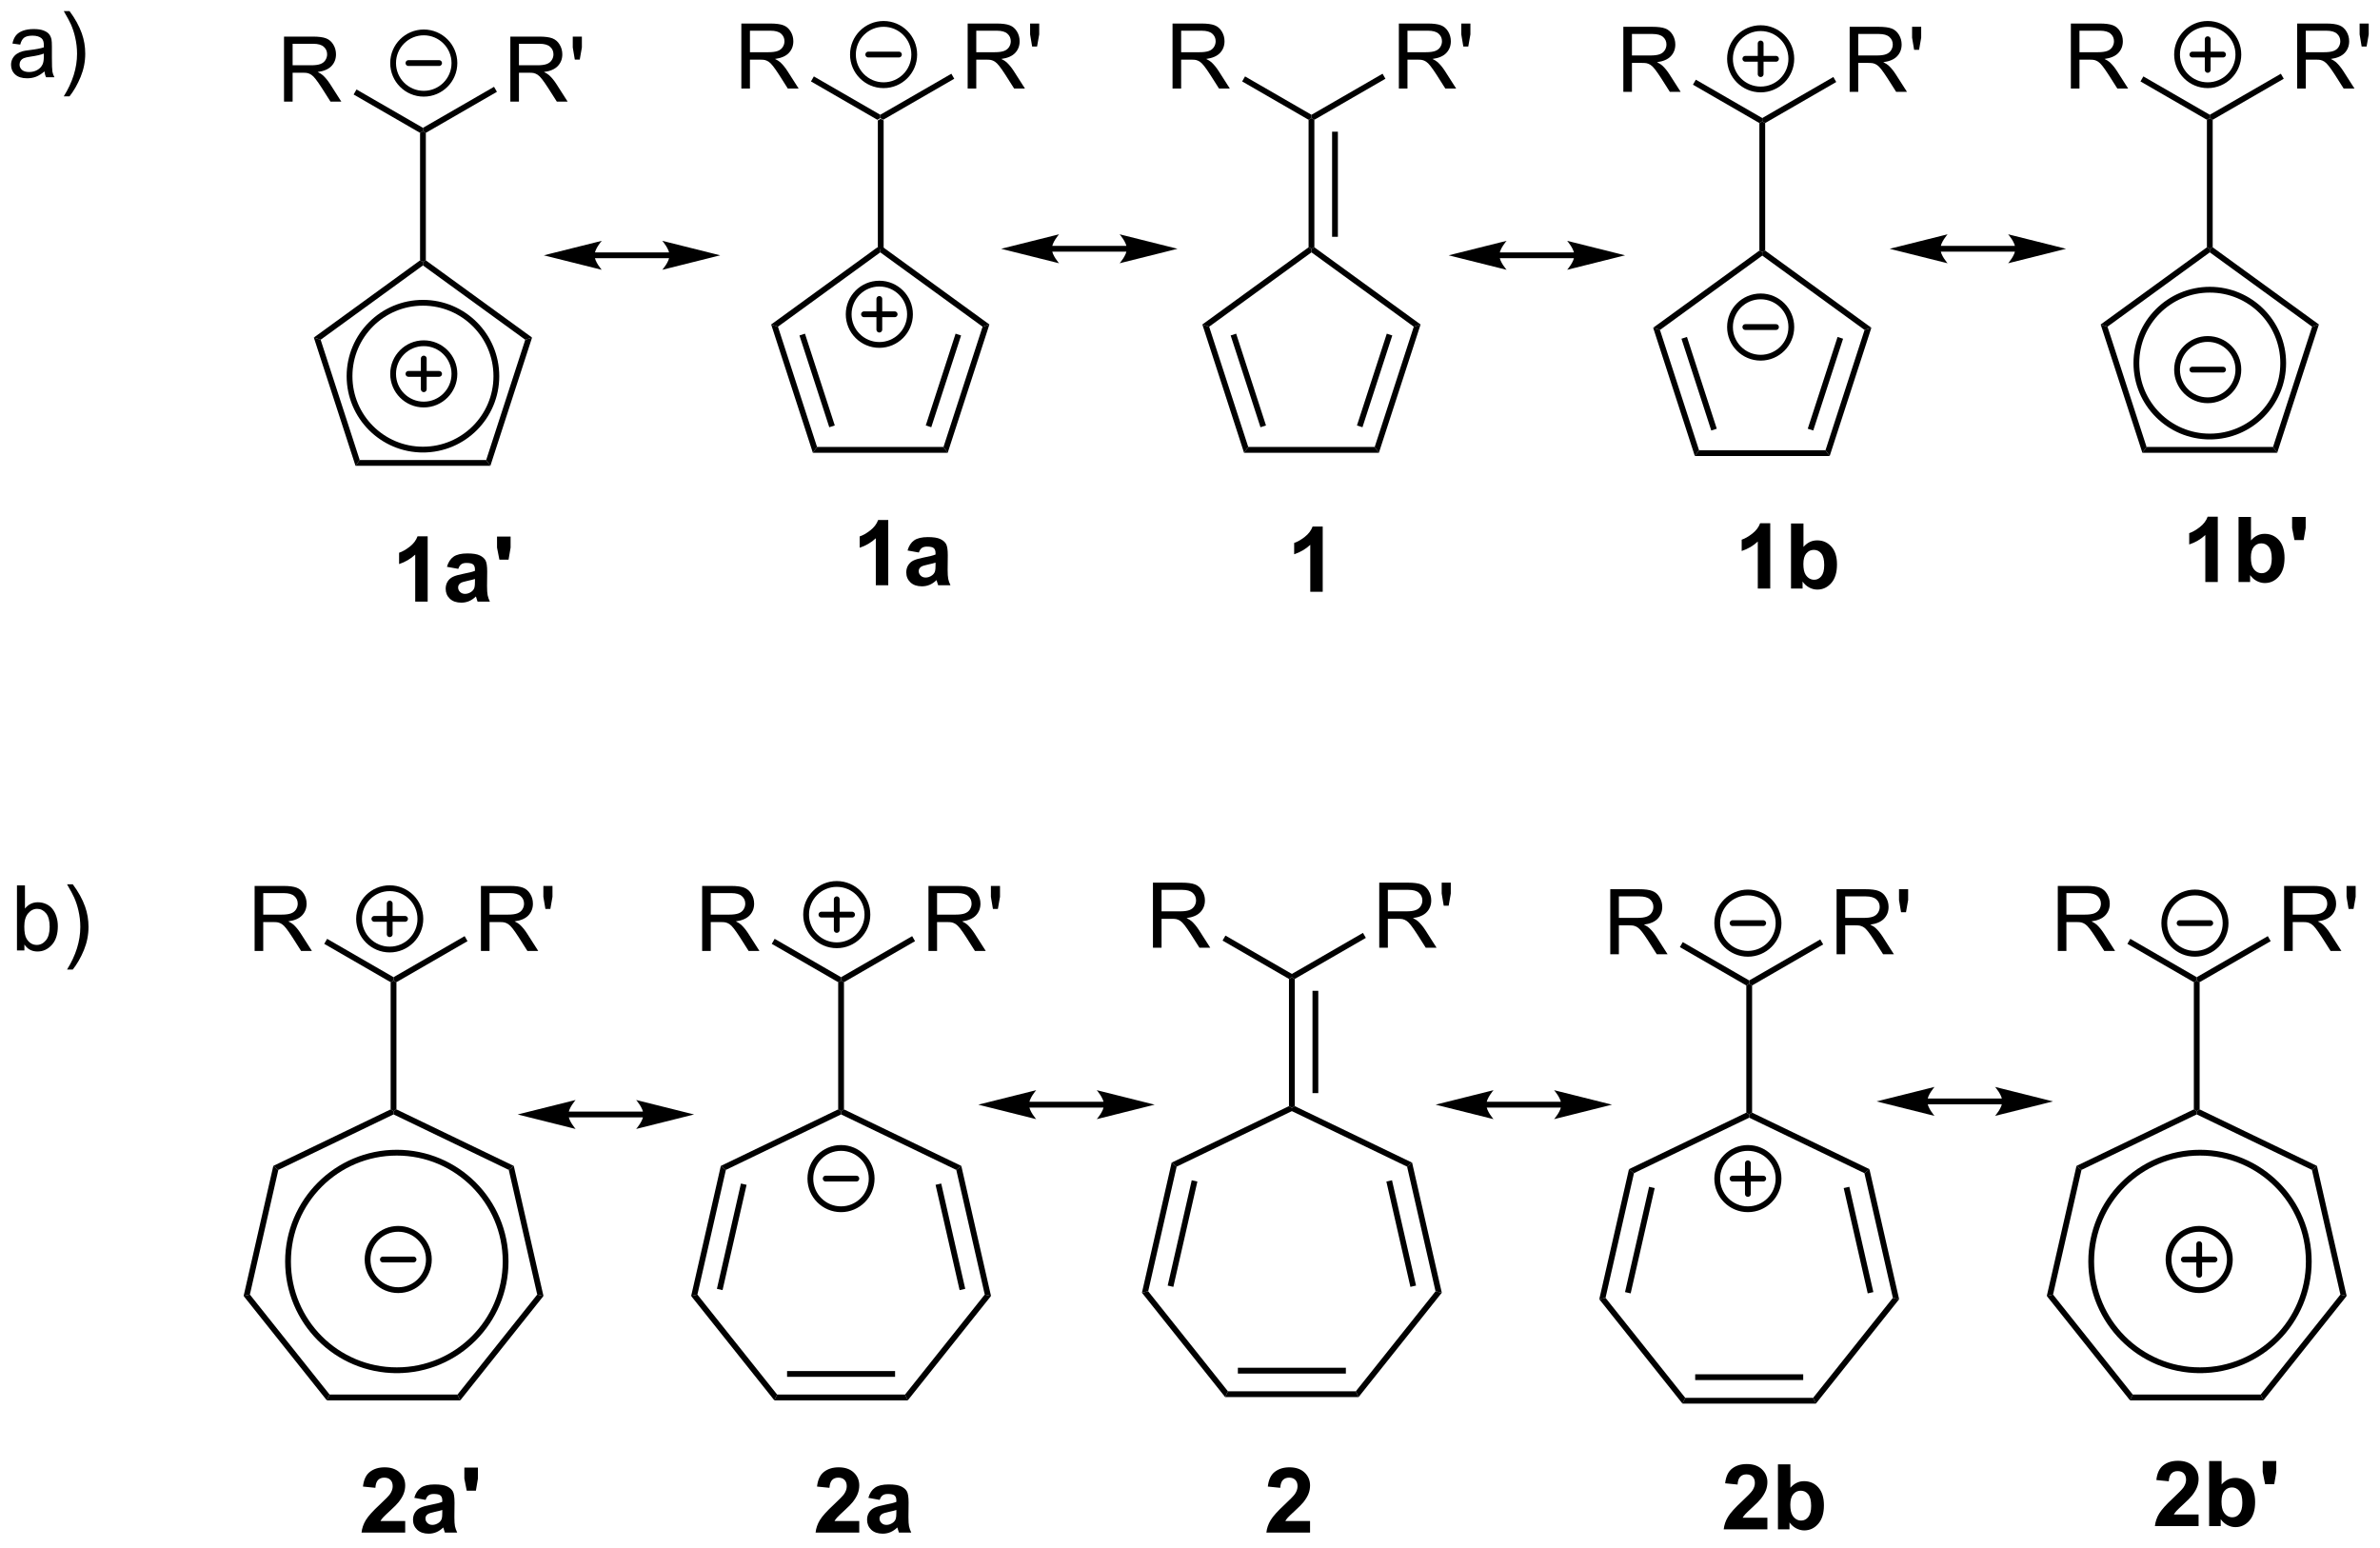 <?xml version="1.0" encoding="UTF-8"?>
<!DOCTYPE svg PUBLIC '-//W3C//DTD SVG 1.0//EN'
          'http://www.w3.org/TR/2001/REC-SVG-20010904/DTD/svg10.dtd'>
<svg stroke-dasharray="none" shape-rendering="auto" xmlns="http://www.w3.org/2000/svg" font-family="'Dialog'" text-rendering="auto" width="575" fill-opacity="1" color-interpolation="auto" color-rendering="auto" preserveAspectRatio="xMidYMid meet" font-size="12px" viewBox="0 0 575 374" fill="black" xmlns:xlink="http://www.w3.org/1999/xlink" stroke="black" image-rendering="auto" stroke-miterlimit="10" stroke-linecap="square" stroke-linejoin="miter" font-style="normal" stroke-width="1" height="374" stroke-dashoffset="0" font-weight="normal" stroke-opacity="1"
><!--Generated by the Batik Graphics2D SVG Generator--><defs id="genericDefs"
  /><g
  ><defs id="defs1"
    ><clipPath clipPathUnits="userSpaceOnUse" id="clipPath1"
      ><path d="M0.93 2.047 L216.528 2.047 L216.528 141.984 L0.93 141.984 L0.93 2.047 Z"
      /></clipPath
      ><clipPath clipPathUnits="userSpaceOnUse" id="clipPath2"
      ><path d="M7.676 151.199 L7.676 287.245 L217.279 287.245 L217.279 151.199 Z"
      /></clipPath
    ></defs
    ><g transform="scale(2.667,2.667) translate(-0.93,-2.047) matrix(1.029,0,0,1.029,-6.965,-153.476)"
    ><path d="M84.953 161.745 L85.208 161.598 L85.463 161.745 L85.463 172.976 L85.208 173.107 L84.953 172.976 Z" stroke="none" clip-path="url(#clipPath2)"
    /></g
    ><g transform="matrix(2.743,0,0,2.743,-21.054,-414.728)"
    ><path d="M84.953 172.976 L85.208 173.107 L85.208 173.422 L76.197 179.969 L75.598 179.774 Z" stroke="none" clip-path="url(#clipPath2)"
    /></g
    ><g transform="matrix(2.743,0,0,2.743,-21.054,-414.728)"
    ><path d="M75.598 179.774 L76.197 179.969 L79.639 190.561 L79.269 191.072 ZM78.09 180.741 L80.716 188.824 L81.201 188.666 L78.575 180.583 Z" stroke="none" clip-path="url(#clipPath2)"
    /></g
    ><g transform="matrix(2.743,0,0,2.743,-21.054,-414.728)"
    ><path d="M79.269 191.072 L79.639 190.561 L90.777 190.561 L91.148 191.072 Z" stroke="none" clip-path="url(#clipPath2)"
    /></g
    ><g transform="matrix(2.743,0,0,2.743,-21.054,-414.728)"
    ><path d="M91.148 191.072 L90.777 190.561 L94.219 179.969 L94.819 179.774 ZM89.7 188.824 L92.326 180.741 L91.841 180.583 L89.215 188.666 Z" stroke="none" clip-path="url(#clipPath2)"
    /></g
    ><g transform="matrix(2.743,0,0,2.743,-21.054,-414.728)"
    ><path d="M94.819 179.774 L94.219 179.969 L85.208 173.422 L85.208 173.107 L85.463 172.976 Z" stroke="none" clip-path="url(#clipPath2)"
    /></g
    ><g transform="matrix(2.743,0,0,2.743,-21.054,-414.728)"
    ><path d="M72.972 158.994 L72.972 153.267 L75.511 153.267 Q76.276 153.267 76.675 153.421 Q77.073 153.574 77.31 153.965 Q77.55 154.356 77.55 154.829 Q77.55 155.439 77.154 155.858 Q76.761 156.275 75.935 156.387 Q76.237 156.533 76.394 156.673 Q76.724 156.978 77.021 157.434 L78.019 158.994 L77.065 158.994 L76.308 157.801 Q75.974 157.285 75.758 157.012 Q75.544 156.738 75.375 156.629 Q75.206 156.519 75.029 156.478 Q74.901 156.449 74.607 156.449 L73.729 156.449 L73.729 158.994 L72.972 158.994 ZM73.729 155.793 L75.357 155.793 Q75.878 155.793 76.169 155.686 Q76.464 155.579 76.615 155.343 Q76.769 155.106 76.769 154.829 Q76.769 154.423 76.472 154.163 Q76.177 153.9 75.542 153.9 L73.729 153.9 L73.729 155.793 Z" stroke="none" clip-path="url(#clipPath2)"
    /></g
    ><g transform="matrix(2.743,0,0,2.743,-21.054,-414.728)"
    ><path d="M85.208 161.303 L85.208 161.598 L84.953 161.745 L79.103 158.367 L79.358 157.925 Z" stroke="none" clip-path="url(#clipPath2)"
    /></g
    ><g transform="matrix(2.743,0,0,2.743,-21.054,-414.728)"
    ><path d="M92.905 158.994 L92.905 153.267 L95.444 153.267 Q96.21 153.267 96.608 153.421 Q97.007 153.574 97.244 153.965 Q97.483 154.356 97.483 154.829 Q97.483 155.439 97.087 155.858 Q96.694 156.275 95.869 156.387 Q96.171 156.533 96.327 156.673 Q96.658 156.978 96.955 157.434 L97.952 158.994 L96.999 158.994 L96.241 157.801 Q95.908 157.285 95.692 157.012 Q95.478 156.738 95.309 156.629 Q95.139 156.519 94.962 156.478 Q94.835 156.449 94.54 156.449 L93.663 156.449 L93.663 158.994 L92.905 158.994 ZM93.663 155.793 L95.29 155.793 Q95.811 155.793 96.103 155.686 Q96.397 155.579 96.548 155.343 Q96.702 155.106 96.702 154.829 Q96.702 154.423 96.405 154.163 Q96.111 153.9 95.475 153.9 L93.663 153.9 L93.663 155.793 ZM98.584 155.293 L98.404 154.223 L98.404 153.267 L99.206 153.267 L99.206 154.223 L99.018 155.293 L98.584 155.293 Z" stroke="none" clip-path="url(#clipPath2)"
    /></g
    ><g transform="matrix(2.743,0,0,2.743,-21.054,-414.728)"
    ><path d="M85.463 161.745 L85.208 161.598 L85.208 161.303 L91.469 157.689 L91.724 158.131 Z" stroke="none" clip-path="url(#clipPath2)"
    /></g
    ><g transform="matrix(2.743,0,0,2.743,-21.054,-414.728)"
    ><path d="M122.932 161.745 L123.187 161.598 L123.442 161.745 L123.442 172.976 L123.187 173.107 L122.932 172.976 ZM125.003 162.794 L125.003 172.051 L125.513 172.051 L125.513 162.794 Z" stroke="none" clip-path="url(#clipPath2)"
    /></g
    ><g transform="matrix(2.743,0,0,2.743,-21.054,-414.728)"
    ><path d="M122.932 172.976 L123.187 173.107 L123.187 173.422 L114.176 179.969 L113.576 179.774 Z" stroke="none" clip-path="url(#clipPath2)"
    /></g
    ><g transform="matrix(2.743,0,0,2.743,-21.054,-414.728)"
    ><path d="M113.576 179.774 L114.176 179.969 L117.618 190.561 L117.247 191.072 ZM116.069 180.741 L118.695 188.824 L119.18 188.666 L116.554 180.583 Z" stroke="none" clip-path="url(#clipPath2)"
    /></g
    ><g transform="matrix(2.743,0,0,2.743,-21.054,-414.728)"
    ><path d="M117.247 191.072 L117.618 190.561 L128.756 190.561 L129.126 191.072 Z" stroke="none" clip-path="url(#clipPath2)"
    /></g
    ><g transform="matrix(2.743,0,0,2.743,-21.054,-414.728)"
    ><path d="M129.126 191.072 L128.756 190.561 L132.198 179.969 L132.797 179.774 ZM127.679 188.824 L130.305 180.741 L129.82 180.583 L127.193 188.666 Z" stroke="none" clip-path="url(#clipPath2)"
    /></g
    ><g transform="matrix(2.743,0,0,2.743,-21.054,-414.728)"
    ><path d="M132.797 179.774 L132.198 179.969 L123.187 173.422 L123.187 173.107 L123.442 172.976 Z" stroke="none" clip-path="url(#clipPath2)"
    /></g
    ><g transform="matrix(2.743,0,0,2.743,-21.054,-414.728)"
    ><path d="M110.95 158.994 L110.95 153.267 L113.489 153.267 Q114.255 153.267 114.653 153.421 Q115.052 153.574 115.289 153.965 Q115.528 154.356 115.528 154.829 Q115.528 155.439 115.132 155.858 Q114.739 156.275 113.914 156.387 Q114.216 156.533 114.372 156.673 Q114.703 156.978 115 157.434 L115.997 158.994 L115.044 158.994 L114.286 157.801 Q113.953 157.285 113.737 157.012 Q113.523 156.738 113.354 156.629 Q113.184 156.519 113.007 156.478 Q112.88 156.449 112.585 156.449 L111.708 156.449 L111.708 158.994 L110.95 158.994 ZM111.708 155.793 L113.335 155.793 Q113.856 155.793 114.148 155.686 Q114.442 155.579 114.593 155.343 Q114.747 155.106 114.747 154.829 Q114.747 154.423 114.45 154.163 Q114.156 153.9 113.52 153.9 L111.708 153.9 L111.708 155.793 Z" stroke="none" clip-path="url(#clipPath2)"
    /></g
    ><g transform="matrix(2.743,0,0,2.743,-21.054,-414.728)"
    ><path d="M123.187 161.303 L123.187 161.598 L122.932 161.745 L117.081 158.367 L117.336 157.925 Z" stroke="none" clip-path="url(#clipPath2)"
    /></g
    ><g transform="matrix(2.743,0,0,2.743,-21.054,-414.728)"
    ><path d="M130.884 158.994 L130.884 153.267 L133.423 153.267 Q134.188 153.267 134.587 153.421 Q134.985 153.574 135.222 153.965 Q135.462 154.356 135.462 154.829 Q135.462 155.439 135.066 155.858 Q134.673 156.275 133.847 156.387 Q134.149 156.533 134.306 156.673 Q134.636 156.978 134.933 157.434 L135.931 158.994 L134.977 158.994 L134.22 157.801 Q133.886 157.285 133.67 157.012 Q133.457 156.738 133.287 156.629 Q133.118 156.519 132.941 156.478 Q132.813 156.449 132.519 156.449 L131.642 156.449 L131.642 158.994 L130.884 158.994 ZM131.642 155.793 L133.269 155.793 Q133.79 155.793 134.082 155.686 Q134.376 155.579 134.527 155.343 Q134.681 155.106 134.681 154.829 Q134.681 154.423 134.384 154.163 Q134.089 153.9 133.454 153.9 L131.642 153.9 L131.642 155.793 ZM136.562 155.293 L136.382 154.223 L136.382 153.267 L137.185 153.267 L137.185 154.223 L136.997 155.293 L136.562 155.293 Z" stroke="none" clip-path="url(#clipPath2)"
    /></g
    ><g transform="matrix(2.743,0,0,2.743,-21.054,-414.728)"
    ><path d="M123.442 161.745 L123.187 161.598 L123.187 161.303 L129.447 157.689 L129.702 158.131 Z" stroke="none" clip-path="url(#clipPath2)"
    /></g
    ><g transform="matrix(2.743,0,0,2.743,-21.054,-414.728)"
    ><path d="M162.637 162.033 L162.892 161.886 L163.147 162.033 L163.147 173.264 L162.892 173.394 L162.637 173.264 Z" stroke="none" clip-path="url(#clipPath2)"
    /></g
    ><g transform="matrix(2.743,0,0,2.743,-21.054,-414.728)"
    ><path d="M162.637 173.264 L162.892 173.394 L162.892 173.709 L153.881 180.256 L153.281 180.061 Z" stroke="none" clip-path="url(#clipPath2)"
    /></g
    ><g transform="matrix(2.743,0,0,2.743,-21.054,-414.728)"
    ><path d="M153.281 180.061 L153.881 180.256 L157.323 190.849 L156.952 191.359 ZM155.774 181.029 L158.4 189.112 L158.885 188.954 L156.259 180.871 Z" stroke="none" clip-path="url(#clipPath2)"
    /></g
    ><g transform="matrix(2.743,0,0,2.743,-21.054,-414.728)"
    ><path d="M156.952 191.359 L157.323 190.849 L168.461 190.849 L168.831 191.359 Z" stroke="none" clip-path="url(#clipPath2)"
    /></g
    ><g transform="matrix(2.743,0,0,2.743,-21.054,-414.728)"
    ><path d="M168.831 191.359 L168.461 190.849 L171.902 180.256 L172.502 180.061 ZM167.383 189.112 L170.01 181.029 L169.524 180.871 L166.898 188.954 Z" stroke="none" clip-path="url(#clipPath2)"
    /></g
    ><g transform="matrix(2.743,0,0,2.743,-21.054,-414.728)"
    ><path d="M172.502 180.061 L171.902 180.256 L162.892 173.709 L162.892 173.394 L163.147 173.264 Z" stroke="none" clip-path="url(#clipPath2)"
    /></g
    ><g transform="matrix(2.743,0,0,2.743,-21.054,-414.728)"
    ><path d="M150.655 159.281 L150.655 153.555 L153.194 153.555 Q153.96 153.555 154.358 153.708 Q154.757 153.862 154.994 154.253 Q155.233 154.643 155.233 155.117 Q155.233 155.726 154.837 156.146 Q154.444 156.562 153.619 156.674 Q153.921 156.82 154.077 156.961 Q154.408 157.266 154.704 157.721 L155.702 159.281 L154.749 159.281 L153.991 158.089 Q153.658 157.573 153.441 157.299 Q153.228 157.026 153.059 156.917 Q152.889 156.807 152.712 156.766 Q152.585 156.737 152.29 156.737 L151.413 156.737 L151.413 159.281 L150.655 159.281 ZM151.413 156.081 L153.04 156.081 Q153.561 156.081 153.853 155.974 Q154.147 155.867 154.298 155.63 Q154.452 155.393 154.452 155.117 Q154.452 154.711 154.155 154.451 Q153.861 154.188 153.225 154.188 L151.413 154.188 L151.413 156.081 Z" stroke="none" clip-path="url(#clipPath2)"
    /></g
    ><g transform="matrix(2.743,0,0,2.743,-21.054,-414.728)"
    ><path d="M162.892 161.591 L162.892 161.886 L162.637 162.033 L156.786 158.655 L157.041 158.213 Z" stroke="none" clip-path="url(#clipPath2)"
    /></g
    ><g transform="matrix(2.743,0,0,2.743,-21.054,-414.728)"
    ><path d="M170.589 159.281 L170.589 153.555 L173.128 153.555 Q173.893 153.555 174.292 153.708 Q174.69 153.862 174.927 154.253 Q175.167 154.643 175.167 155.117 Q175.167 155.726 174.771 156.146 Q174.378 156.562 173.552 156.674 Q173.854 156.82 174.011 156.961 Q174.341 157.266 174.638 157.721 L175.636 159.281 L174.682 159.281 L173.924 158.089 Q173.591 157.573 173.375 157.299 Q173.161 157.026 172.992 156.917 Q172.823 156.807 172.646 156.766 Q172.518 156.737 172.224 156.737 L171.346 156.737 L171.346 159.281 L170.589 159.281 ZM171.346 156.081 L172.974 156.081 Q173.495 156.081 173.786 155.974 Q174.081 155.867 174.232 155.63 Q174.386 155.393 174.386 155.117 Q174.386 154.711 174.089 154.451 Q173.794 154.188 173.159 154.188 L171.346 154.188 L171.346 156.081 ZM176.267 155.581 L176.087 154.51 L176.087 153.555 L176.889 153.555 L176.889 154.51 L176.702 155.581 L176.267 155.581 Z" stroke="none" clip-path="url(#clipPath2)"
    /></g
    ><g transform="matrix(2.743,0,0,2.743,-21.054,-414.728)"
    ><path d="M163.147 162.033 L162.892 161.886 L162.892 161.591 L169.152 157.977 L169.407 158.418 Z" stroke="none" clip-path="url(#clipPath2)"
    /></g
    ><g transform="matrix(2.743,0,0,2.743,-21.054,-414.728)"
    ><path d="M202.054 161.745 L202.309 161.598 L202.564 161.745 L202.564 172.976 L202.309 173.107 L202.054 172.976 Z" stroke="none" clip-path="url(#clipPath2)"
    /></g
    ><g transform="matrix(2.743,0,0,2.743,-21.054,-414.728)"
    ><path d="M202.054 172.976 L202.309 173.107 L202.309 173.422 L193.298 179.969 L192.698 179.774 Z" stroke="none" clip-path="url(#clipPath2)"
    /></g
    ><g transform="matrix(2.743,0,0,2.743,-21.054,-414.728)"
    ><path d="M192.698 179.774 L193.298 179.969 L196.74 190.561 L196.369 191.072 Z" stroke="none" clip-path="url(#clipPath2)"
    /></g
    ><g transform="matrix(2.743,0,0,2.743,-21.054,-414.728)"
    ><path d="M196.369 191.072 L196.74 190.561 L207.878 190.561 L208.249 191.072 Z" stroke="none" clip-path="url(#clipPath2)"
    /></g
    ><g transform="matrix(2.743,0,0,2.743,-21.054,-414.728)"
    ><path d="M208.249 191.072 L207.878 190.561 L211.32 179.969 L211.919 179.774 Z" stroke="none" clip-path="url(#clipPath2)"
    /></g
    ><g transform="matrix(2.743,0,0,2.743,-21.054,-414.728)"
    ><path d="M211.919 179.774 L211.32 179.969 L202.309 173.422 L202.309 173.107 L202.564 172.976 Z" stroke="none" clip-path="url(#clipPath2)"
    /></g
    ><g transform="matrix(2.743,0,0,2.743,-21.054,-414.728)"
    ><path d="M190.072 158.994 L190.072 153.267 L192.611 153.267 Q193.377 153.267 193.775 153.421 Q194.174 153.574 194.411 153.965 Q194.65 154.356 194.65 154.829 Q194.65 155.439 194.255 155.858 Q193.861 156.275 193.036 156.387 Q193.338 156.533 193.494 156.673 Q193.825 156.978 194.122 157.434 L195.119 158.994 L194.166 158.994 L193.408 157.801 Q193.075 157.285 192.859 157.012 Q192.645 156.738 192.476 156.629 Q192.307 156.519 192.13 156.478 Q192.002 156.449 191.708 156.449 L190.83 156.449 L190.83 158.994 L190.072 158.994 ZM190.83 155.793 L192.458 155.793 Q192.978 155.793 193.27 155.686 Q193.564 155.579 193.715 155.343 Q193.869 155.106 193.869 154.829 Q193.869 154.423 193.572 154.163 Q193.278 153.9 192.643 153.9 L190.83 153.9 L190.83 155.793 Z" stroke="none" clip-path="url(#clipPath2)"
    /></g
    ><g transform="matrix(2.743,0,0,2.743,-21.054,-414.728)"
    ><path d="M202.309 161.303 L202.309 161.598 L202.054 161.745 L196.203 158.367 L196.458 157.925 Z" stroke="none" clip-path="url(#clipPath2)"
    /></g
    ><g transform="matrix(2.743,0,0,2.743,-21.054,-414.728)"
    ><path d="M210.006 158.994 L210.006 153.267 L212.545 153.267 Q213.31 153.267 213.709 153.421 Q214.107 153.574 214.344 153.965 Q214.584 154.356 214.584 154.829 Q214.584 155.439 214.188 155.858 Q213.795 156.275 212.969 156.387 Q213.271 156.533 213.428 156.673 Q213.758 156.978 214.055 157.434 L215.053 158.994 L214.1 158.994 L213.342 157.801 Q213.008 157.285 212.792 157.012 Q212.579 156.738 212.41 156.629 Q212.24 156.519 212.063 156.478 Q211.935 156.449 211.641 156.449 L210.764 156.449 L210.764 158.994 L210.006 158.994 ZM210.764 155.793 L212.391 155.793 Q212.912 155.793 213.204 155.686 Q213.498 155.579 213.649 155.343 Q213.803 155.106 213.803 154.829 Q213.803 154.423 213.506 154.163 Q213.212 153.9 212.576 153.9 L210.764 153.9 L210.764 155.793 ZM215.684 155.293 L215.505 154.223 L215.505 153.267 L216.307 153.267 L216.307 154.223 L216.119 155.293 L215.684 155.293 Z" stroke="none" clip-path="url(#clipPath2)"
    /></g
    ><g transform="matrix(2.743,0,0,2.743,-21.054,-414.728)"
    ><path d="M202.564 161.745 L202.309 161.598 L202.309 161.303 L208.569 157.689 L208.824 158.131 Z" stroke="none" clip-path="url(#clipPath2)"
    /></g
    ><g transform="matrix(2.743,0,0,2.743,-21.054,-414.728)"
    ><path d="M81.501 237.702 L81.756 237.555 L82.011 237.702 L82.011 248.903 L81.756 249.064 L81.501 248.903 Z" stroke="none" clip-path="url(#clipPath2)"
    /></g
    ><g transform="matrix(2.743,0,0,2.743,-21.054,-414.728)"
    ><path d="M81.501 248.903 L81.756 249.064 L81.756 249.347 L71.608 254.234 L71.165 253.881 Z" stroke="none" clip-path="url(#clipPath2)"
    /></g
    ><g transform="matrix(2.743,0,0,2.743,-21.054,-414.728)"
    ><path d="M71.165 253.881 L71.608 254.234 L69.102 265.214 L68.55 265.34 ZM72.936 255.434 L70.819 264.709 L71.316 264.822 L73.433 255.547 Z" stroke="none" clip-path="url(#clipPath2)"
    /></g
    ><g transform="matrix(2.743,0,0,2.743,-21.054,-414.728)"
    ><path d="M68.55 265.34 L69.102 265.214 L76.124 274.02 L75.878 274.53 Z" stroke="none" clip-path="url(#clipPath2)"
    /></g
    ><g transform="matrix(2.743,0,0,2.743,-21.054,-414.728)"
    ><path d="M75.878 274.53 L76.124 274.02 L87.387 274.02 L87.633 274.53 ZM76.999 272.459 L86.512 272.459 L86.512 271.948 L76.999 271.948 Z" stroke="none" clip-path="url(#clipPath2)"
    /></g
    ><g transform="matrix(2.743,0,0,2.743,-21.054,-414.728)"
    ><path d="M87.633 274.53 L87.387 274.02 L94.409 265.214 L94.962 265.34 Z" stroke="none" clip-path="url(#clipPath2)"
    /></g
    ><g transform="matrix(2.743,0,0,2.743,-21.054,-414.728)"
    ><path d="M94.962 265.34 L94.409 265.214 L91.903 254.234 L92.346 253.881 ZM92.692 264.709 L90.576 255.434 L90.078 255.547 L92.195 264.822 Z" stroke="none" clip-path="url(#clipPath2)"
    /></g
    ><g transform="matrix(2.743,0,0,2.743,-21.054,-414.728)"
    ><path d="M92.346 253.881 L91.903 254.234 L81.756 249.347 L81.756 249.064 L82.011 248.903 Z" stroke="none" clip-path="url(#clipPath2)"
    /></g
    ><g transform="matrix(2.743,0,0,2.743,-21.054,-414.728)"
    ><path d="M69.519 234.951 L69.519 229.224 L72.058 229.224 Q72.824 229.224 73.222 229.378 Q73.621 229.531 73.858 229.922 Q74.097 230.313 74.097 230.786 Q74.097 231.396 73.701 231.815 Q73.308 232.232 72.483 232.344 Q72.785 232.49 72.941 232.63 Q73.272 232.935 73.569 233.391 L74.566 234.951 L73.613 234.951 L72.855 233.758 Q72.522 233.242 72.305 232.969 Q72.092 232.695 71.923 232.586 Q71.753 232.477 71.576 232.435 Q71.449 232.406 71.154 232.406 L70.277 232.406 L70.277 234.951 L69.519 234.951 ZM70.277 231.75 L71.904 231.75 Q72.425 231.75 72.717 231.643 Q73.011 231.536 73.162 231.3 Q73.316 231.063 73.316 230.786 Q73.316 230.38 73.019 230.12 Q72.725 229.857 72.089 229.857 L70.277 229.857 L70.277 231.75 Z" stroke="none" clip-path="url(#clipPath2)"
    /></g
    ><g transform="matrix(2.743,0,0,2.743,-21.054,-414.728)"
    ><path d="M81.756 237.26 L81.756 237.555 L81.501 237.702 L75.65 234.325 L75.905 233.883 Z" stroke="none" clip-path="url(#clipPath2)"
    /></g
    ><g transform="matrix(2.743,0,0,2.743,-21.054,-414.728)"
    ><path d="M89.453 234.951 L89.453 229.224 L91.992 229.224 Q92.757 229.224 93.156 229.378 Q93.554 229.531 93.791 229.922 Q94.031 230.313 94.031 230.786 Q94.031 231.396 93.635 231.815 Q93.242 232.232 92.416 232.344 Q92.718 232.49 92.874 232.63 Q93.205 232.935 93.502 233.391 L94.499 234.951 L93.546 234.951 L92.788 233.758 Q92.455 233.242 92.239 232.969 Q92.025 232.695 91.856 232.586 Q91.687 232.477 91.51 232.435 Q91.382 232.406 91.088 232.406 L90.21 232.406 L90.21 234.951 L89.453 234.951 ZM90.21 231.75 L91.838 231.75 Q92.359 231.75 92.65 231.643 Q92.945 231.536 93.096 231.3 Q93.249 231.063 93.249 230.786 Q93.249 230.38 92.953 230.12 Q92.658 229.857 92.023 229.857 L90.21 229.857 L90.21 231.75 ZM95.131 231.25 L94.951 230.18 L94.951 229.224 L95.753 229.224 L95.753 230.18 L95.566 231.25 L95.131 231.25 Z" stroke="none" clip-path="url(#clipPath2)"
    /></g
    ><g transform="matrix(2.743,0,0,2.743,-21.054,-414.728)"
    ><path d="M82.011 237.702 L81.756 237.555 L81.756 237.26 L88.016 233.646 L88.271 234.088 Z" stroke="none" clip-path="url(#clipPath2)"
    /></g
    ><g transform="matrix(2.743,0,0,2.743,-21.054,-414.728)"
    ><path d="M121.205 237.415 L121.46 237.267 L121.716 237.415 L121.716 248.616 L121.46 248.776 L121.205 248.616 ZM123.277 238.463 L123.277 247.474 L123.787 247.474 L123.787 238.463 Z" stroke="none" clip-path="url(#clipPath2)"
    /></g
    ><g transform="matrix(2.743,0,0,2.743,-21.054,-414.728)"
    ><path d="M121.205 248.616 L121.46 248.776 L121.46 249.059 L111.313 253.946 L110.87 253.593 Z" stroke="none" clip-path="url(#clipPath2)"
    /></g
    ><g transform="matrix(2.743,0,0,2.743,-21.054,-414.728)"
    ><path d="M110.87 253.593 L111.313 253.946 L108.807 264.926 L108.254 265.053 ZM112.64 255.146 L110.523 264.421 L111.021 264.535 L113.138 255.26 Z" stroke="none" clip-path="url(#clipPath2)"
    /></g
    ><g transform="matrix(2.743,0,0,2.743,-21.054,-414.728)"
    ><path d="M108.254 265.053 L108.807 264.926 L115.829 273.732 L115.583 274.242 Z" stroke="none" clip-path="url(#clipPath2)"
    /></g
    ><g transform="matrix(2.743,0,0,2.743,-21.054,-414.728)"
    ><path d="M115.583 274.242 L115.829 273.732 L127.092 273.732 L127.338 274.242 ZM116.704 272.171 L126.217 272.171 L126.217 271.661 L116.704 271.661 Z" stroke="none" clip-path="url(#clipPath2)"
    /></g
    ><g transform="matrix(2.743,0,0,2.743,-21.054,-414.728)"
    ><path d="M127.338 274.242 L127.092 273.732 L134.114 264.926 L134.666 265.052 Z" stroke="none" clip-path="url(#clipPath2)"
    /></g
    ><g transform="matrix(2.743,0,0,2.743,-21.054,-414.728)"
    ><path d="M134.666 265.052 L134.114 264.926 L131.608 253.946 L132.051 253.593 ZM132.397 264.421 L130.28 255.146 L129.783 255.26 L131.9 264.535 Z" stroke="none" clip-path="url(#clipPath2)"
    /></g
    ><g transform="matrix(2.743,0,0,2.743,-21.054,-414.728)"
    ><path d="M132.051 253.593 L131.608 253.946 L121.46 249.059 L121.46 248.776 L121.716 248.616 Z" stroke="none" clip-path="url(#clipPath2)"
    /></g
    ><g transform="matrix(2.743,0,0,2.743,-21.054,-414.728)"
    ><path d="M109.224 234.663 L109.224 228.936 L111.763 228.936 Q112.528 228.936 112.927 229.09 Q113.325 229.244 113.562 229.634 Q113.802 230.025 113.802 230.499 Q113.802 231.108 113.406 231.528 Q113.013 231.944 112.187 232.056 Q112.489 232.202 112.646 232.343 Q112.976 232.647 113.273 233.103 L114.271 234.663 L113.318 234.663 L112.56 233.47 Q112.226 232.955 112.01 232.681 Q111.797 232.408 111.627 232.298 Q111.458 232.189 111.281 232.147 Q111.153 232.119 110.859 232.119 L109.982 232.119 L109.982 234.663 L109.224 234.663 ZM109.982 231.462 L111.609 231.462 Q112.13 231.462 112.422 231.356 Q112.716 231.249 112.867 231.012 Q113.021 230.775 113.021 230.499 Q113.021 230.093 112.724 229.832 Q112.43 229.569 111.794 229.569 L109.982 229.569 L109.982 231.462 Z" stroke="none" clip-path="url(#clipPath2)"
    /></g
    ><g transform="matrix(2.743,0,0,2.743,-21.054,-414.728)"
    ><path d="M121.46 236.973 L121.46 237.267 L121.205 237.415 L115.355 234.037 L115.61 233.595 Z" stroke="none" clip-path="url(#clipPath2)"
    /></g
    ><g transform="matrix(2.743,0,0,2.743,-21.054,-414.728)"
    ><path d="M129.157 234.663 L129.157 228.936 L131.696 228.936 Q132.462 228.936 132.861 229.09 Q133.259 229.244 133.496 229.634 Q133.736 230.025 133.736 230.499 Q133.736 231.108 133.34 231.528 Q132.946 231.944 132.121 232.056 Q132.423 232.202 132.579 232.343 Q132.91 232.647 133.207 233.103 L134.204 234.663 L133.251 234.663 L132.493 233.47 Q132.16 232.955 131.944 232.681 Q131.73 232.408 131.561 232.298 Q131.392 232.189 131.215 232.147 Q131.087 232.119 130.793 232.119 L129.915 232.119 L129.915 234.663 L129.157 234.663 ZM129.915 231.462 L131.543 231.462 Q132.064 231.462 132.355 231.356 Q132.65 231.249 132.801 231.012 Q132.954 230.775 132.954 230.499 Q132.954 230.093 132.657 229.832 Q132.363 229.569 131.728 229.569 L129.915 229.569 L129.915 231.462 ZM134.836 230.962 L134.656 229.892 L134.656 228.936 L135.458 228.936 L135.458 229.892 L135.271 230.962 L134.836 230.962 Z" stroke="none" clip-path="url(#clipPath2)"
    /></g
    ><g transform="matrix(2.743,0,0,2.743,-21.054,-414.728)"
    ><path d="M121.716 237.415 L121.46 237.267 L121.46 236.973 L127.721 233.358 L127.976 233.8 Z" stroke="none" clip-path="url(#clipPath2)"
    /></g
    ><g transform="matrix(2.743,0,0,2.743,-21.054,-414.728)"
    ><path d="M161.486 237.99 L161.741 237.843 L161.996 237.99 L161.996 249.191 L161.741 249.351 L161.486 249.191 Z" stroke="none" clip-path="url(#clipPath2)"
    /></g
    ><g transform="matrix(2.743,0,0,2.743,-21.054,-414.728)"
    ><path d="M161.486 249.191 L161.741 249.351 L161.741 249.635 L151.593 254.521 L151.15 254.168 Z" stroke="none" clip-path="url(#clipPath2)"
    /></g
    ><g transform="matrix(2.743,0,0,2.743,-21.054,-414.728)"
    ><path d="M151.15 254.168 L151.593 254.521 L149.087 265.502 L148.535 265.628 ZM152.921 255.722 L150.804 264.997 L151.301 265.11 L153.418 255.835 Z" stroke="none" clip-path="url(#clipPath2)"
    /></g
    ><g transform="matrix(2.743,0,0,2.743,-21.054,-414.728)"
    ><path d="M148.535 265.628 L149.087 265.502 L156.109 274.308 L155.864 274.818 Z" stroke="none" clip-path="url(#clipPath2)"
    /></g
    ><g transform="matrix(2.743,0,0,2.743,-21.054,-414.728)"
    ><path d="M155.864 274.818 L156.109 274.308 L167.372 274.308 L167.618 274.818 ZM156.984 272.746 L166.498 272.746 L166.498 272.236 L156.984 272.236 Z" stroke="none" clip-path="url(#clipPath2)"
    /></g
    ><g transform="matrix(2.743,0,0,2.743,-21.054,-414.728)"
    ><path d="M167.618 274.818 L167.372 274.308 L174.395 265.502 L174.947 265.628 Z" stroke="none" clip-path="url(#clipPath2)"
    /></g
    ><g transform="matrix(2.743,0,0,2.743,-21.054,-414.728)"
    ><path d="M174.947 265.628 L174.395 265.502 L171.888 254.521 L172.331 254.168 ZM172.678 264.997 L170.561 255.722 L170.063 255.835 L172.18 265.11 Z" stroke="none" clip-path="url(#clipPath2)"
    /></g
    ><g transform="matrix(2.743,0,0,2.743,-21.054,-414.728)"
    ><path d="M172.331 254.168 L171.888 254.521 L161.741 249.635 L161.741 249.351 L161.996 249.191 Z" stroke="none" clip-path="url(#clipPath2)"
    /></g
    ><g transform="matrix(2.743,0,0,2.743,-21.054,-414.728)"
    ><path d="M149.504 235.238 L149.504 229.512 L152.043 229.512 Q152.809 229.512 153.207 229.666 Q153.606 229.819 153.843 230.21 Q154.082 230.6 154.082 231.074 Q154.082 231.684 153.686 232.103 Q153.293 232.52 152.468 232.632 Q152.77 232.778 152.926 232.918 Q153.257 233.223 153.554 233.679 L154.551 235.238 L153.598 235.238 L152.84 234.046 Q152.507 233.53 152.291 233.257 Q152.077 232.983 151.908 232.874 Q151.739 232.764 151.561 232.723 Q151.434 232.694 151.14 232.694 L150.262 232.694 L150.262 235.238 L149.504 235.238 ZM150.262 232.038 L151.89 232.038 Q152.41 232.038 152.702 231.931 Q152.996 231.824 153.147 231.587 Q153.301 231.35 153.301 231.074 Q153.301 230.668 153.004 230.408 Q152.71 230.145 152.075 230.145 L150.262 230.145 L150.262 232.038 Z" stroke="none" clip-path="url(#clipPath2)"
    /></g
    ><g transform="matrix(2.743,0,0,2.743,-21.054,-414.728)"
    ><path d="M161.741 237.548 L161.741 237.843 L161.486 237.99 L155.635 234.612 L155.89 234.17 Z" stroke="none" clip-path="url(#clipPath2)"
    /></g
    ><g transform="matrix(2.743,0,0,2.743,-21.054,-414.728)"
    ><path d="M169.438 235.238 L169.438 229.512 L171.977 229.512 Q172.743 229.512 173.141 229.666 Q173.539 229.819 173.776 230.21 Q174.016 230.6 174.016 231.074 Q174.016 231.684 173.62 232.103 Q173.227 232.52 172.401 232.632 Q172.703 232.778 172.86 232.918 Q173.19 233.223 173.487 233.679 L174.485 235.238 L173.532 235.238 L172.774 234.046 Q172.44 233.53 172.224 233.257 Q172.011 232.983 171.841 232.874 Q171.672 232.764 171.495 232.723 Q171.368 232.694 171.073 232.694 L170.196 232.694 L170.196 235.238 L169.438 235.238 ZM170.196 232.038 L171.823 232.038 Q172.344 232.038 172.636 231.931 Q172.93 231.824 173.081 231.587 Q173.235 231.35 173.235 231.074 Q173.235 230.668 172.938 230.408 Q172.643 230.145 172.008 230.145 L170.196 230.145 L170.196 232.038 ZM175.116 231.538 L174.936 230.468 L174.936 229.512 L175.739 229.512 L175.739 230.468 L175.551 231.538 L175.116 231.538 Z" stroke="none" clip-path="url(#clipPath2)"
    /></g
    ><g transform="matrix(2.743,0,0,2.743,-21.054,-414.728)"
    ><path d="M161.996 237.99 L161.741 237.843 L161.741 237.548 L168.001 233.934 L168.256 234.376 Z" stroke="none" clip-path="url(#clipPath2)"
    /></g
    ><g transform="matrix(2.743,0,0,2.743,-21.054,-414.728)"
    ><path d="M200.903 237.702 L201.158 237.555 L201.413 237.702 L201.413 248.903 L201.158 249.064 L200.903 248.903 Z" stroke="none" clip-path="url(#clipPath2)"
    /></g
    ><g transform="matrix(2.743,0,0,2.743,-21.054,-414.728)"
    ><path d="M200.903 248.903 L201.158 249.064 L201.158 249.347 L191.01 254.234 L190.568 253.881 Z" stroke="none" clip-path="url(#clipPath2)"
    /></g
    ><g transform="matrix(2.743,0,0,2.743,-21.054,-414.728)"
    ><path d="M190.568 253.881 L191.01 254.234 L188.504 265.214 L187.952 265.34 Z" stroke="none" clip-path="url(#clipPath2)"
    /></g
    ><g transform="matrix(2.743,0,0,2.743,-21.054,-414.728)"
    ><path d="M187.952 265.34 L188.504 265.214 L195.526 274.02 L195.281 274.53 Z" stroke="none" clip-path="url(#clipPath2)"
    /></g
    ><g transform="matrix(2.743,0,0,2.743,-21.054,-414.728)"
    ><path d="M195.281 274.53 L195.526 274.02 L206.789 274.02 L207.035 274.53 Z" stroke="none" clip-path="url(#clipPath2)"
    /></g
    ><g transform="matrix(2.743,0,0,2.743,-21.054,-414.728)"
    ><path d="M207.035 274.53 L206.789 274.02 L213.812 265.214 L214.364 265.34 Z" stroke="none" clip-path="url(#clipPath2)"
    /></g
    ><g transform="matrix(2.743,0,0,2.743,-21.054,-414.728)"
    ><path d="M214.364 265.34 L213.812 265.214 L211.305 254.234 L211.748 253.881 Z" stroke="none" clip-path="url(#clipPath2)"
    /></g
    ><g transform="matrix(2.743,0,0,2.743,-21.054,-414.728)"
    ><path d="M211.748 253.881 L211.305 254.234 L201.158 249.347 L201.158 249.064 L201.413 248.903 Z" stroke="none" clip-path="url(#clipPath2)"
    /></g
    ><g transform="matrix(2.743,0,0,2.743,-21.054,-414.728)"
    ><path d="M188.921 234.951 L188.921 229.224 L191.46 229.224 Q192.226 229.224 192.624 229.378 Q193.023 229.531 193.26 229.922 Q193.499 230.313 193.499 230.786 Q193.499 231.396 193.104 231.815 Q192.71 232.232 191.885 232.344 Q192.187 232.49 192.343 232.63 Q192.674 232.935 192.971 233.391 L193.968 234.951 L193.015 234.951 L192.257 233.758 Q191.924 233.242 191.708 232.969 Q191.494 232.695 191.325 232.586 Q191.156 232.477 190.979 232.435 Q190.851 232.406 190.557 232.406 L189.679 232.406 L189.679 234.951 L188.921 234.951 ZM189.679 231.75 L191.307 231.75 Q191.828 231.75 192.119 231.643 Q192.413 231.536 192.565 231.3 Q192.718 231.063 192.718 230.786 Q192.718 230.38 192.421 230.12 Q192.127 229.857 191.492 229.857 L189.679 229.857 L189.679 231.75 Z" stroke="none" clip-path="url(#clipPath2)"
    /></g
    ><g transform="matrix(2.743,0,0,2.743,-21.054,-414.728)"
    ><path d="M201.158 237.26 L201.158 237.555 L200.903 237.702 L195.052 234.325 L195.308 233.883 Z" stroke="none" clip-path="url(#clipPath2)"
    /></g
    ><g transform="matrix(2.743,0,0,2.743,-21.054,-414.728)"
    ><path d="M208.855 234.951 L208.855 229.224 L211.394 229.224 Q212.16 229.224 212.558 229.378 Q212.957 229.531 213.194 229.922 Q213.433 230.313 213.433 230.786 Q213.433 231.396 213.037 231.815 Q212.644 232.232 211.819 232.344 Q212.12 232.49 212.277 232.63 Q212.607 232.935 212.904 233.391 L213.902 234.951 L212.949 234.951 L212.191 233.758 Q211.857 233.242 211.641 232.969 Q211.428 232.695 211.259 232.586 Q211.089 232.477 210.912 232.435 Q210.785 232.406 210.49 232.406 L209.613 232.406 L209.613 234.951 L208.855 234.951 ZM209.613 231.75 L211.24 231.75 Q211.761 231.75 212.053 231.643 Q212.347 231.536 212.498 231.3 Q212.652 231.063 212.652 230.786 Q212.652 230.38 212.355 230.12 Q212.061 229.857 211.425 229.857 L209.613 229.857 L209.613 231.75 ZM214.533 231.25 L214.354 230.18 L214.354 229.224 L215.156 229.224 L215.156 230.18 L214.968 231.25 L214.533 231.25 Z" stroke="none" clip-path="url(#clipPath2)"
    /></g
    ><g transform="matrix(2.743,0,0,2.743,-21.054,-414.728)"
    ><path d="M201.413 237.702 L201.158 237.555 L201.158 237.26 L207.418 233.646 L207.673 234.088 Z" stroke="none" clip-path="url(#clipPath2)"
    /></g
    ><g stroke-width="0.51" transform="matrix(2.743,0,0,2.743,-21.054,-414.728)"
    ><path fill="none" d="M202.309 189.642 C198.738 189.642 195.843 186.747 195.843 183.177 C195.843 179.606 198.738 176.711 202.309 176.711 C205.88 176.711 208.774 179.606 208.774 183.177 C208.774 186.747 205.88 189.642 202.309 189.642" clip-path="url(#clipPath2)"
    /></g
    ><g stroke-width="0.51" transform="matrix(2.743,0,0,2.743,-21.054,-414.728)"
    ><path fill="none" d="M201.446 271.88 C196.154 271.88 191.864 267.59 191.864 262.299 C191.864 257.007 196.154 252.717 201.446 252.717 C206.737 252.717 211.027 257.007 211.027 262.299 C211.027 267.59 206.737 271.88 201.446 271.88" clip-path="url(#clipPath2)"
    /></g
    ><g transform="matrix(2.743,0,0,2.743,-21.054,-414.728)"
    ><path d="M106.926 172.851 L100.318 172.851 L100.063 172.851 L100.063 173.362 L100.318 173.362 L106.926 173.362 L107.181 173.362 L107.181 172.851 L106.926 172.851 ZM111.39 173.107 L106.288 171.831 C106.288 171.831 106.926 172.548 106.926 173.107 C106.926 173.665 106.288 174.382 106.288 174.382 ZM95.854 173.107 L100.956 174.382 C100.956 174.382 100.318 173.665 100.318 173.107 C100.318 172.548 100.956 171.831 100.956 171.831 Z" stroke="none" clip-path="url(#clipPath2)"
    /></g
    ><g transform="matrix(2.743,0,0,2.743,-21.054,-414.728)"
    ><path d="M146.343 173.427 L139.735 173.427 L139.48 173.427 L139.48 173.937 L139.735 173.937 L146.343 173.937 L146.598 173.937 L146.598 173.427 L146.343 173.427 ZM150.808 173.682 L145.705 172.406 C145.705 172.406 146.343 173.124 146.343 173.682 C146.343 174.24 145.705 174.958 145.705 174.958 ZM135.271 173.682 L140.373 174.958 C140.373 174.958 139.735 174.24 139.735 173.682 C139.735 173.124 140.373 172.406 140.373 172.406 Z" stroke="none" clip-path="url(#clipPath2)"
    /></g
    ><g transform="matrix(2.743,0,0,2.743,-21.054,-414.728)"
    ><path d="M185.185 172.851 L178.577 172.851 L178.322 172.851 L178.322 173.362 L178.577 173.362 L185.185 173.362 L185.44 173.362 L185.44 172.851 L185.185 172.851 ZM189.649 173.107 L184.547 171.831 C184.547 171.831 185.185 172.548 185.185 173.107 C185.185 173.665 184.547 174.382 184.547 174.382 ZM174.113 173.107 L179.215 174.382 C179.215 174.382 178.577 173.665 178.577 173.107 C178.577 172.548 179.215 171.831 179.215 171.831 Z" stroke="none" clip-path="url(#clipPath2)"
    /></g
    ><g transform="matrix(2.743,0,0,2.743,-21.054,-414.728)"
    ><path d="M104.912 248.233 L98.304 248.233 L98.049 248.233 L98.049 248.743 L98.304 248.743 L104.912 248.743 L105.167 248.743 L105.167 248.233 L104.912 248.233 ZM109.376 248.488 L104.274 247.213 C104.274 247.213 104.912 247.93 104.912 248.488 C104.912 249.046 104.274 249.764 104.274 249.764 ZM93.84 248.488 L98.942 249.764 C98.942 249.764 98.304 249.046 98.304 248.488 C98.304 247.93 98.942 247.213 98.942 247.213 Z" stroke="none" clip-path="url(#clipPath2)"
    /></g
    ><g transform="matrix(2.743,0,0,2.743,-21.054,-414.728)"
    ><path d="M145.192 248.233 L138.584 248.233 L138.329 248.233 L138.329 248.743 L138.584 248.743 L145.192 248.743 L145.447 248.743 L145.447 248.233 L145.192 248.233 ZM149.657 248.488 L144.554 247.213 C144.554 247.213 145.192 247.93 145.192 248.488 C145.192 249.046 144.554 249.764 144.554 249.764 ZM134.12 248.488 L139.222 249.764 C139.222 249.764 138.584 249.046 138.584 248.488 C138.584 247.93 139.222 247.213 139.222 247.213 Z" stroke="none" clip-path="url(#clipPath2)"
    /></g
    ><g transform="matrix(2.743,0,0,2.743,-21.054,-414.728)"
    ><path d="M184.034 247.945 L177.426 247.945 L177.171 247.945 L177.171 248.456 L177.426 248.456 L184.034 248.456 L184.289 248.456 L184.289 247.945 L184.034 247.945 ZM188.498 248.201 L183.396 246.925 C183.396 246.925 184.034 247.642 184.034 248.201 C184.034 248.758 183.396 249.476 183.396 249.476 ZM172.962 248.201 L178.064 249.476 C178.064 249.476 177.426 248.758 177.426 248.201 C177.426 247.642 178.064 246.925 178.064 246.925 Z" stroke="none" clip-path="url(#clipPath2)"
    /></g
    ><g transform="matrix(2.743,0,0,2.743,-21.054,-414.728)"
    ><path d="M11.593 157.483 Q11.203 157.817 10.841 157.955 Q10.481 158.09 10.067 158.09 Q9.382 158.09 9.015 157.757 Q8.648 157.421 8.648 156.903 Q8.648 156.598 8.786 156.345 Q8.927 156.093 9.15 155.942 Q9.374 155.788 9.656 155.71 Q9.864 155.655 10.281 155.606 Q11.132 155.504 11.536 155.364 Q11.539 155.218 11.539 155.179 Q11.539 154.749 11.341 154.575 Q11.07 154.335 10.539 154.335 Q10.044 154.335 9.807 154.51 Q9.57 154.684 9.458 155.124 L8.77 155.03 Q8.864 154.59 9.078 154.319 Q9.294 154.046 9.7 153.9 Q10.106 153.754 10.64 153.754 Q11.171 153.754 11.502 153.879 Q11.835 154.004 11.992 154.194 Q12.148 154.382 12.21 154.671 Q12.247 154.851 12.247 155.319 L12.247 156.257 Q12.247 157.239 12.291 157.499 Q12.335 157.757 12.468 157.996 L11.734 157.996 Q11.624 157.778 11.593 157.483 ZM11.536 155.913 Q11.153 156.069 10.387 156.179 Q9.953 156.241 9.773 156.319 Q9.593 156.398 9.494 156.549 Q9.398 156.7 9.398 156.882 Q9.398 157.163 9.611 157.351 Q9.825 157.538 10.234 157.538 Q10.64 157.538 10.955 157.361 Q11.273 157.184 11.421 156.874 Q11.536 156.637 11.536 156.171 L11.536 155.913 ZM13.798 159.681 L13.292 159.681 Q14.462 157.804 14.462 155.926 Q14.462 155.192 14.292 154.468 Q14.16 153.882 13.923 153.343 Q13.769 152.991 13.292 152.171 L13.798 152.171 Q14.532 153.153 14.883 154.14 Q15.183 154.991 15.183 155.921 Q15.183 156.976 14.779 157.963 Q14.376 158.947 13.798 159.681 Z" stroke="none" clip-path="url(#clipPath2)"
    /></g
    ><g transform="matrix(2.743,0,0,2.743,-21.054,-414.728)"
    ><path d="M9.824 234.904 L9.17 234.904 L9.17 229.178 L9.873 229.178 L9.873 231.219 Q10.318 230.662 11.011 230.662 Q11.394 230.662 11.735 230.816 Q12.076 230.969 12.297 231.25 Q12.519 231.529 12.644 231.925 Q12.769 232.318 12.769 232.766 Q12.769 233.834 12.24 234.417 Q11.714 234.998 10.975 234.998 Q10.24 234.998 9.824 234.383 L9.824 234.904 ZM9.816 232.797 Q9.816 233.545 10.019 233.875 Q10.35 234.42 10.917 234.42 Q11.378 234.42 11.714 234.019 Q12.05 233.618 12.05 232.826 Q12.05 232.013 11.727 231.628 Q11.404 231.24 10.949 231.24 Q10.488 231.24 10.152 231.641 Q9.816 232.04 9.816 232.797 ZM14.085 236.589 L13.58 236.589 Q14.749 234.711 14.749 232.834 Q14.749 232.099 14.58 231.375 Q14.447 230.79 14.21 230.25 Q14.057 229.899 13.58 229.079 L14.085 229.079 Q14.82 230.06 15.171 231.047 Q15.471 231.899 15.471 232.829 Q15.471 233.883 15.067 234.87 Q14.663 235.855 14.085 236.589 Z" stroke="none" clip-path="url(#clipPath2)"
    /></g
    ><g transform="matrix(2.743,0,0,2.743,-21.054,-414.728)"
    ><path d="M44.673 162.896 L44.928 162.749 L45.183 162.896 L45.183 174.127 L44.928 174.257 L44.673 174.127 Z" stroke="none" clip-path="url(#clipPath2)"
    /></g
    ><g transform="matrix(2.743,0,0,2.743,-21.054,-414.728)"
    ><path d="M44.673 174.127 L44.928 174.257 L44.928 174.573 L35.917 181.119 L35.317 180.924 Z" stroke="none" clip-path="url(#clipPath2)"
    /></g
    ><g transform="matrix(2.743,0,0,2.743,-21.054,-414.728)"
    ><path d="M35.317 180.924 L35.917 181.119 L39.359 191.712 L38.988 192.222 Z" stroke="none" clip-path="url(#clipPath2)"
    /></g
    ><g transform="matrix(2.743,0,0,2.743,-21.054,-414.728)"
    ><path d="M38.988 192.222 L39.359 191.712 L50.497 191.712 L50.867 192.222 Z" stroke="none" clip-path="url(#clipPath2)"
    /></g
    ><g transform="matrix(2.743,0,0,2.743,-21.054,-414.728)"
    ><path d="M50.867 192.222 L50.497 191.712 L53.939 181.119 L54.538 180.924 Z" stroke="none" clip-path="url(#clipPath2)"
    /></g
    ><g transform="matrix(2.743,0,0,2.743,-21.054,-414.728)"
    ><path d="M54.538 180.924 L53.939 181.119 L44.928 174.573 L44.928 174.257 L45.183 174.127 Z" stroke="none" clip-path="url(#clipPath2)"
    /></g
    ><g transform="matrix(2.743,0,0,2.743,-21.054,-414.728)"
    ><path d="M32.691 160.144 L32.691 154.418 L35.23 154.418 Q35.996 154.418 36.394 154.571 Q36.793 154.725 37.03 155.116 Q37.269 155.506 37.269 155.98 Q37.269 156.59 36.874 157.009 Q36.48 157.426 35.655 157.537 Q35.957 157.683 36.113 157.824 Q36.444 158.129 36.741 158.584 L37.738 160.144 L36.785 160.144 L36.027 158.952 Q35.694 158.436 35.478 158.162 Q35.264 157.889 35.095 157.78 Q34.926 157.67 34.749 157.629 Q34.621 157.6 34.327 157.6 L33.449 157.6 L33.449 160.144 L32.691 160.144 ZM33.449 156.944 L35.077 156.944 Q35.598 156.944 35.889 156.837 Q36.184 156.73 36.334 156.493 Q36.488 156.256 36.488 155.98 Q36.488 155.574 36.191 155.314 Q35.897 155.051 35.262 155.051 L33.449 155.051 L33.449 156.944 Z" stroke="none" clip-path="url(#clipPath2)"
    /></g
    ><g transform="matrix(2.743,0,0,2.743,-21.054,-414.728)"
    ><path d="M44.928 162.454 L44.928 162.749 L44.673 162.896 L38.822 159.518 L39.077 159.076 Z" stroke="none" clip-path="url(#clipPath2)"
    /></g
    ><g transform="matrix(2.743,0,0,2.743,-21.054,-414.728)"
    ><path d="M52.625 160.144 L52.625 154.418 L55.164 154.418 Q55.929 154.418 56.328 154.571 Q56.726 154.725 56.963 155.116 Q57.203 155.506 57.203 155.98 Q57.203 156.59 56.807 157.009 Q56.414 157.426 55.588 157.537 Q55.89 157.683 56.047 157.824 Q56.377 158.129 56.674 158.584 L57.672 160.144 L56.719 160.144 L55.961 158.952 Q55.627 158.436 55.411 158.162 Q55.198 157.889 55.029 157.78 Q54.859 157.67 54.682 157.629 Q54.554 157.6 54.26 157.6 L53.383 157.6 L53.383 160.144 L52.625 160.144 ZM53.383 156.944 L55.01 156.944 Q55.531 156.944 55.823 156.837 Q56.117 156.73 56.268 156.493 Q56.422 156.256 56.422 155.98 Q56.422 155.574 56.125 155.314 Q55.831 155.051 55.195 155.051 L53.383 155.051 L53.383 156.944 ZM58.303 156.444 L58.123 155.374 L58.123 154.418 L58.926 154.418 L58.926 155.374 L58.738 156.444 L58.303 156.444 Z" stroke="none" clip-path="url(#clipPath2)"
    /></g
    ><g transform="matrix(2.743,0,0,2.743,-21.054,-414.728)"
    ><path d="M45.183 162.896 L44.928 162.749 L44.928 162.454 L51.188 158.84 L51.443 159.282 Z" stroke="none" clip-path="url(#clipPath2)"
    /></g
    ><g stroke-width="0.51" transform="matrix(2.743,0,0,2.743,-21.054,-414.728)"
    ><path fill="none" d="M44.928 190.793 C41.357 190.793 38.462 187.898 38.462 184.327 C38.462 180.756 41.357 177.862 44.928 177.862 C48.499 177.862 51.394 180.756 51.394 184.327 C51.394 187.898 48.499 190.793 44.928 190.793" clip-path="url(#clipPath2)"
    /></g
    ><g transform="matrix(2.743,0,0,2.743,-21.054,-414.728)"
    ><path d="M42.083 237.702 L42.338 237.555 L42.593 237.702 L42.593 248.903 L42.338 249.064 L42.083 248.903 Z" stroke="none" clip-path="url(#clipPath2)"
    /></g
    ><g transform="matrix(2.743,0,0,2.743,-21.054,-414.728)"
    ><path d="M42.083 248.903 L42.338 249.064 L42.338 249.347 L32.191 254.234 L31.748 253.881 Z" stroke="none" clip-path="url(#clipPath2)"
    /></g
    ><g transform="matrix(2.743,0,0,2.743,-21.054,-414.728)"
    ><path d="M31.748 253.881 L32.191 254.234 L29.685 265.214 L29.133 265.34 Z" stroke="none" clip-path="url(#clipPath2)"
    /></g
    ><g transform="matrix(2.743,0,0,2.743,-21.054,-414.728)"
    ><path d="M29.133 265.34 L29.685 265.214 L36.707 274.02 L36.461 274.53 Z" stroke="none" clip-path="url(#clipPath2)"
    /></g
    ><g transform="matrix(2.743,0,0,2.743,-21.054,-414.728)"
    ><path d="M36.461 274.53 L36.707 274.02 L47.97 274.02 L48.216 274.53 Z" stroke="none" clip-path="url(#clipPath2)"
    /></g
    ><g transform="matrix(2.743,0,0,2.743,-21.054,-414.728)"
    ><path d="M48.216 274.53 L47.97 274.02 L54.992 265.214 L55.544 265.34 Z" stroke="none" clip-path="url(#clipPath2)"
    /></g
    ><g transform="matrix(2.743,0,0,2.743,-21.054,-414.728)"
    ><path d="M55.544 265.34 L54.992 265.214 L52.486 254.234 L52.929 253.881 Z" stroke="none" clip-path="url(#clipPath2)"
    /></g
    ><g transform="matrix(2.743,0,0,2.743,-21.054,-414.728)"
    ><path d="M52.929 253.881 L52.486 254.234 L42.338 249.347 L42.338 249.064 L42.593 248.903 Z" stroke="none" clip-path="url(#clipPath2)"
    /></g
    ><g transform="matrix(2.743,0,0,2.743,-21.054,-414.728)"
    ><path d="M30.102 234.951 L30.102 229.224 L32.641 229.224 Q33.407 229.224 33.805 229.378 Q34.203 229.531 34.44 229.922 Q34.68 230.313 34.68 230.786 Q34.68 231.396 34.284 231.815 Q33.891 232.232 33.065 232.344 Q33.367 232.49 33.524 232.63 Q33.854 232.935 34.151 233.391 L35.149 234.951 L34.196 234.951 L33.438 233.758 Q33.104 233.242 32.888 232.969 Q32.675 232.695 32.505 232.586 Q32.336 232.477 32.159 232.435 Q32.032 232.406 31.737 232.406 L30.86 232.406 L30.86 234.951 L30.102 234.951 ZM30.86 231.75 L32.487 231.75 Q33.008 231.75 33.3 231.643 Q33.594 231.536 33.745 231.3 Q33.899 231.063 33.899 230.786 Q33.899 230.38 33.602 230.12 Q33.307 229.857 32.672 229.857 L30.86 229.857 L30.86 231.75 Z" stroke="none" clip-path="url(#clipPath2)"
    /></g
    ><g transform="matrix(2.743,0,0,2.743,-21.054,-414.728)"
    ><path d="M42.338 237.26 L42.338 237.555 L42.083 237.702 L36.233 234.325 L36.488 233.883 Z" stroke="none" clip-path="url(#clipPath2)"
    /></g
    ><g transform="matrix(2.743,0,0,2.743,-21.054,-414.728)"
    ><path d="M50.035 234.951 L50.035 229.224 L52.575 229.224 Q53.34 229.224 53.739 229.378 Q54.137 229.531 54.374 229.922 Q54.614 230.313 54.614 230.786 Q54.614 231.396 54.218 231.815 Q53.825 232.232 52.999 232.344 Q53.301 232.49 53.457 232.63 Q53.788 232.935 54.085 233.391 L55.082 234.951 L54.129 234.951 L53.371 233.758 Q53.038 233.242 52.822 232.969 Q52.608 232.695 52.439 232.586 Q52.27 232.477 52.093 232.435 Q51.965 232.406 51.671 232.406 L50.793 232.406 L50.793 234.951 L50.035 234.951 ZM50.793 231.75 L52.421 231.75 Q52.942 231.75 53.233 231.643 Q53.528 231.536 53.679 231.3 Q53.832 231.063 53.832 230.786 Q53.832 230.38 53.535 230.12 Q53.241 229.857 52.606 229.857 L50.793 229.857 L50.793 231.75 ZM55.714 231.25 L55.534 230.18 L55.534 229.224 L56.336 229.224 L56.336 230.18 L56.149 231.25 L55.714 231.25 Z" stroke="none" clip-path="url(#clipPath2)"
    /></g
    ><g transform="matrix(2.743,0,0,2.743,-21.054,-414.728)"
    ><path d="M42.593 237.702 L42.338 237.555 L42.338 237.26 L48.599 233.646 L48.854 234.088 Z" stroke="none" clip-path="url(#clipPath2)"
    /></g
    ><g stroke-width="0.51" transform="matrix(2.743,0,0,2.743,-21.054,-414.728)"
    ><path fill="none" d="M42.626 271.88 C37.334 271.88 33.045 267.59 33.045 262.299 C33.045 257.007 37.334 252.717 42.626 252.717 C47.918 252.717 52.208 257.007 52.208 262.299 C52.208 267.59 47.918 271.88 42.626 271.88" clip-path="url(#clipPath2)"
    /></g
    ><g transform="matrix(2.743,0,0,2.743,-21.054,-414.728)"
    ><path d="M66.646 173.427 L60.038 173.427 L59.783 173.427 L59.783 173.937 L60.038 173.937 L66.646 173.937 L66.901 173.937 L66.901 173.427 L66.646 173.427 ZM71.11 173.682 L66.008 172.406 C66.008 172.406 66.646 173.124 66.646 173.682 C66.646 174.24 66.008 174.958 66.008 174.958 ZM55.573 173.682 L60.676 174.958 C60.676 174.958 60.038 174.24 60.038 173.682 C60.038 173.124 60.676 172.406 60.676 172.406 Z" stroke="none" clip-path="url(#clipPath2)"
    /></g
    ><g transform="matrix(2.743,0,0,2.743,-21.054,-414.728)"
    ><path d="M64.344 249.096 L57.736 249.096 L57.481 249.096 L57.481 249.607 L57.736 249.607 L64.344 249.607 L64.599 249.607 L64.599 249.096 L64.344 249.096 ZM68.808 249.351 L63.706 248.076 C63.706 248.076 64.344 248.793 64.344 249.351 C64.344 249.909 63.706 250.627 63.706 250.627 ZM53.272 249.351 L58.374 250.627 C58.374 250.627 57.736 249.909 57.736 249.351 C57.736 248.793 58.374 248.076 58.374 248.076 Z" stroke="none" clip-path="url(#clipPath2)"
    /></g
    ><g transform="matrix(2.743,0,0,2.743,-21.054,-414.728)"
    ><path d="M45.343 204.18 L44.247 204.18 L44.247 200.042 Q43.645 200.604 42.827 200.875 L42.827 199.878 Q43.257 199.737 43.76 199.347 Q44.265 198.953 44.452 198.43 L45.343 198.43 L45.343 204.18 ZM48.04 201.297 L47.042 201.117 Q47.211 200.516 47.62 200.227 Q48.032 199.938 48.839 199.938 Q49.573 199.938 49.933 200.112 Q50.292 200.284 50.438 200.552 Q50.586 200.821 50.586 201.534 L50.573 202.815 Q50.573 203.362 50.626 203.623 Q50.68 203.883 50.823 204.18 L49.737 204.18 Q49.696 204.071 49.633 203.854 Q49.605 203.758 49.594 203.727 Q49.313 204 48.993 204.138 Q48.672 204.274 48.308 204.274 Q47.667 204.274 47.297 203.927 Q46.93 203.578 46.93 203.047 Q46.93 202.696 47.097 202.419 Q47.266 202.143 47.568 201.998 Q47.87 201.852 48.441 201.742 Q49.211 201.597 49.508 201.472 L49.508 201.362 Q49.508 201.047 49.352 200.912 Q49.196 200.776 48.761 200.776 Q48.469 200.776 48.305 200.893 Q48.141 201.008 48.04 201.297 ZM49.508 202.188 Q49.297 202.258 48.839 202.357 Q48.383 202.453 48.243 202.547 Q48.026 202.698 48.026 202.933 Q48.026 203.164 48.198 203.333 Q48.37 203.5 48.636 203.5 Q48.933 203.5 49.204 203.305 Q49.401 203.156 49.464 202.94 Q49.508 202.8 49.508 202.406 L49.508 202.188 ZM51.661 200.487 L51.452 199.422 L51.452 198.453 L52.648 198.453 L52.648 199.422 L52.468 200.487 L51.661 200.487 Z" stroke="none" clip-path="url(#clipPath2)"
    /></g
    ><g transform="matrix(2.743,0,0,2.743,-21.054,-414.728)"
    ><path d="M85.911 202.741 L84.815 202.741 L84.815 198.603 Q84.213 199.166 83.395 199.437 L83.395 198.439 Q83.825 198.299 84.328 197.908 Q84.833 197.515 85.02 196.991 L85.911 196.991 L85.911 202.741 ZM88.608 199.858 L87.61 199.679 Q87.779 199.077 88.188 198.788 Q88.6 198.499 89.407 198.499 Q90.141 198.499 90.501 198.674 Q90.86 198.845 91.006 199.114 Q91.154 199.382 91.154 200.095 L91.141 201.377 Q91.141 201.924 91.194 202.184 Q91.248 202.444 91.391 202.741 L90.306 202.741 Q90.264 202.632 90.201 202.416 Q90.173 202.319 90.162 202.288 Q89.881 202.562 89.561 202.7 Q89.24 202.835 88.876 202.835 Q88.235 202.835 87.865 202.489 Q87.498 202.14 87.498 201.608 Q87.498 201.257 87.665 200.981 Q87.834 200.705 88.136 200.559 Q88.438 200.413 89.009 200.304 Q89.779 200.158 90.076 200.033 L90.076 199.924 Q90.076 199.608 89.92 199.473 Q89.764 199.338 89.329 199.338 Q89.037 199.338 88.873 199.455 Q88.709 199.569 88.608 199.858 ZM90.076 200.749 Q89.865 200.819 89.407 200.918 Q88.951 201.015 88.811 201.108 Q88.595 201.26 88.595 201.494 Q88.595 201.726 88.766 201.895 Q88.938 202.062 89.204 202.062 Q89.501 202.062 89.772 201.866 Q89.97 201.718 90.032 201.502 Q90.076 201.361 90.076 200.968 L90.076 200.749 Z" stroke="none" clip-path="url(#clipPath2)"
    /></g
    ><g transform="matrix(2.743,0,0,2.743,-21.054,-414.728)"
    ><path d="M124.177 203.317 L123.081 203.317 L123.081 199.179 Q122.479 199.741 121.662 200.012 L121.662 199.015 Q122.091 198.874 122.594 198.483 Q123.099 198.09 123.287 197.567 L124.177 197.567 L124.177 203.317 Z" stroke="none" clip-path="url(#clipPath2)"
    /></g
    ><g transform="matrix(2.743,0,0,2.743,-21.054,-414.728)"
    ><path d="M163.594 203.029 L162.498 203.029 L162.498 198.891 Q161.897 199.453 161.079 199.724 L161.079 198.727 Q161.508 198.586 162.011 198.196 Q162.516 197.802 162.704 197.279 L163.594 197.279 L163.594 203.029 ZM165.424 203.029 L165.424 197.302 L166.52 197.302 L166.52 199.365 Q167.028 198.787 167.723 198.787 Q168.481 198.787 168.976 199.336 Q169.473 199.883 169.473 200.912 Q169.473 201.974 168.968 202.55 Q168.463 203.123 167.739 203.123 Q167.385 203.123 167.038 202.946 Q166.692 202.766 166.442 202.42 L166.442 203.029 L165.424 203.029 ZM166.512 200.865 Q166.512 201.508 166.715 201.818 Q167.002 202.256 167.473 202.256 Q167.838 202.256 168.093 201.946 Q168.348 201.633 168.348 200.966 Q168.348 200.256 168.09 199.94 Q167.833 199.625 167.432 199.625 Q167.036 199.625 166.773 199.933 Q166.512 200.24 166.512 200.865 Z" stroke="none" clip-path="url(#clipPath2)"
    /></g
    ><g transform="matrix(2.743,0,0,2.743,-21.054,-414.728)"
    ><path d="M203.012 202.454 L201.915 202.454 L201.915 198.316 Q201.314 198.878 200.496 199.149 L200.496 198.151 Q200.926 198.011 201.428 197.62 Q201.934 197.227 202.121 196.704 L203.012 196.704 L203.012 202.454 ZM204.841 202.454 L204.841 196.727 L205.937 196.727 L205.937 198.79 Q206.445 198.211 207.141 198.211 Q207.898 198.211 208.393 198.761 Q208.891 199.308 208.891 200.336 Q208.891 201.399 208.385 201.974 Q207.88 202.547 207.156 202.547 Q206.802 202.547 206.456 202.37 Q206.109 202.191 205.859 201.844 L205.859 202.454 L204.841 202.454 ZM205.93 200.29 Q205.93 200.933 206.133 201.243 Q206.419 201.68 206.891 201.68 Q207.255 201.68 207.51 201.37 Q207.766 201.058 207.766 200.391 Q207.766 199.68 207.508 199.365 Q207.25 199.05 206.849 199.05 Q206.453 199.05 206.19 199.357 Q205.93 199.665 205.93 200.29 ZM209.767 198.761 L209.559 197.696 L209.559 196.727 L210.754 196.727 L210.754 197.696 L210.574 198.761 L209.767 198.761 Z" stroke="none" clip-path="url(#clipPath2)"
    /></g
    ><g transform="matrix(2.743,0,0,2.743,-21.054,-414.728)"
    ><path d="M43.364 285.158 L43.364 286.179 L39.518 286.179 Q39.58 285.601 39.893 285.083 Q40.205 284.565 41.127 283.71 Q41.87 283.018 42.036 282.773 Q42.263 282.432 42.263 282.101 Q42.263 281.734 42.065 281.536 Q41.87 281.338 41.52 281.338 Q41.177 281.338 40.974 281.546 Q40.77 281.752 40.739 282.234 L39.645 282.124 Q39.745 281.218 40.26 280.825 Q40.776 280.429 41.549 280.429 Q42.395 280.429 42.88 280.887 Q43.364 281.343 43.364 282.023 Q43.364 282.408 43.226 282.76 Q43.088 283.109 42.786 283.492 Q42.588 283.744 42.067 284.221 Q41.549 284.697 41.408 284.854 Q41.27 285.01 41.185 285.158 L43.364 285.158 ZM45.163 283.296 L44.165 283.117 Q44.334 282.515 44.743 282.226 Q45.155 281.937 45.962 281.937 Q46.696 281.937 47.056 282.111 Q47.415 282.283 47.561 282.551 Q47.709 282.82 47.709 283.533 L47.696 284.815 Q47.696 285.361 47.748 285.622 Q47.803 285.882 47.946 286.179 L46.86 286.179 Q46.819 286.07 46.756 285.854 Q46.728 285.757 46.717 285.726 Q46.436 285.999 46.116 286.137 Q45.795 286.273 45.431 286.273 Q44.79 286.273 44.42 285.926 Q44.053 285.577 44.053 285.046 Q44.053 284.695 44.22 284.419 Q44.389 284.143 44.691 283.997 Q44.993 283.851 45.563 283.742 Q46.334 283.596 46.631 283.471 L46.631 283.361 Q46.631 283.046 46.475 282.911 Q46.319 282.776 45.884 282.776 Q45.592 282.776 45.428 282.893 Q45.264 283.007 45.163 283.296 ZM46.631 284.187 Q46.42 284.257 45.962 284.356 Q45.506 284.452 45.366 284.546 Q45.149 284.697 45.149 284.932 Q45.149 285.163 45.321 285.333 Q45.493 285.499 45.759 285.499 Q46.056 285.499 46.327 285.304 Q46.524 285.156 46.587 284.94 Q46.631 284.799 46.631 284.406 L46.631 284.187 ZM48.783 282.486 L48.575 281.421 L48.575 280.452 L49.77 280.452 L49.77 281.421 L49.591 282.486 L48.783 282.486 Z" stroke="none" clip-path="url(#clipPath2)"
    /></g
    ><g transform="matrix(2.743,0,0,2.743,-21.054,-414.728)"
    ><path d="M83.357 285.158 L83.357 286.179 L79.51 286.179 Q79.573 285.601 79.885 285.083 Q80.198 284.565 81.12 283.71 Q81.862 283.018 82.029 282.773 Q82.255 282.432 82.255 282.101 Q82.255 281.734 82.057 281.536 Q81.862 281.338 81.513 281.338 Q81.169 281.338 80.966 281.546 Q80.763 281.752 80.732 282.234 L79.638 282.124 Q79.737 281.218 80.253 280.825 Q80.768 280.429 81.542 280.429 Q82.388 280.429 82.873 280.887 Q83.357 281.343 83.357 282.023 Q83.357 282.408 83.219 282.76 Q83.081 283.109 82.779 283.492 Q82.581 283.744 82.06 284.221 Q81.542 284.697 81.401 284.854 Q81.263 285.01 81.177 285.158 L83.357 285.158 ZM85.155 283.296 L84.158 283.117 Q84.327 282.515 84.736 282.226 Q85.147 281.937 85.954 281.937 Q86.689 281.937 87.048 282.111 Q87.408 282.283 87.553 282.551 Q87.702 282.82 87.702 283.533 L87.689 284.815 Q87.689 285.361 87.741 285.622 Q87.796 285.882 87.939 286.179 L86.853 286.179 Q86.811 286.07 86.749 285.854 Q86.72 285.757 86.71 285.726 Q86.428 285.999 86.108 286.137 Q85.788 286.273 85.423 286.273 Q84.783 286.273 84.413 285.926 Q84.046 285.577 84.046 285.046 Q84.046 284.695 84.212 284.419 Q84.382 284.143 84.684 283.997 Q84.986 283.851 85.556 283.742 Q86.327 283.596 86.624 283.471 L86.624 283.361 Q86.624 283.046 86.468 282.911 Q86.311 282.776 85.876 282.776 Q85.585 282.776 85.421 282.893 Q85.257 283.007 85.155 283.296 ZM86.624 284.187 Q86.413 284.257 85.954 284.356 Q85.499 284.452 85.358 284.546 Q85.142 284.697 85.142 284.932 Q85.142 285.163 85.314 285.333 Q85.486 285.499 85.751 285.499 Q86.048 285.499 86.319 285.304 Q86.517 285.156 86.579 284.94 Q86.624 284.799 86.624 284.406 L86.624 284.187 Z" stroke="none" clip-path="url(#clipPath2)"
    /></g
    ><g transform="matrix(2.743,0,0,2.743,-21.054,-414.728)"
    ><path d="M123.062 285.158 L123.062 286.179 L119.215 286.179 Q119.278 285.601 119.59 285.083 Q119.903 284.565 120.825 283.71 Q121.567 283.018 121.734 282.773 Q121.96 282.432 121.96 282.101 Q121.96 281.734 121.762 281.536 Q121.567 281.338 121.218 281.338 Q120.874 281.338 120.671 281.546 Q120.468 281.752 120.437 282.234 L119.343 282.124 Q119.442 281.218 119.958 280.825 Q120.473 280.429 121.247 280.429 Q122.093 280.429 122.577 280.887 Q123.062 281.343 123.062 282.023 Q123.062 282.408 122.924 282.76 Q122.786 283.109 122.484 283.492 Q122.286 283.744 121.765 284.221 Q121.247 284.697 121.106 284.854 Q120.968 285.01 120.882 285.158 L123.062 285.158 Z" stroke="none" clip-path="url(#clipPath2)"
    /></g
    ><g transform="matrix(2.743,0,0,2.743,-21.054,-414.728)"
    ><path d="M163.342 284.87 L163.342 285.891 L159.496 285.891 Q159.558 285.313 159.871 284.795 Q160.183 284.277 161.105 283.423 Q161.847 282.73 162.014 282.485 Q162.24 282.144 162.24 281.813 Q162.24 281.446 162.043 281.248 Q161.847 281.05 161.498 281.05 Q161.155 281.05 160.951 281.259 Q160.748 281.464 160.717 281.946 L159.623 281.837 Q159.722 280.93 160.238 280.537 Q160.754 280.141 161.527 280.141 Q162.373 280.141 162.858 280.6 Q163.342 281.055 163.342 281.735 Q163.342 282.12 163.204 282.472 Q163.066 282.821 162.764 283.204 Q162.566 283.457 162.045 283.933 Q161.527 284.41 161.386 284.566 Q161.248 284.722 161.162 284.87 L163.342 284.87 ZM164.273 285.891 L164.273 280.165 L165.369 280.165 L165.369 282.227 Q165.877 281.649 166.572 281.649 Q167.33 281.649 167.825 282.199 Q168.322 282.745 168.322 283.774 Q168.322 284.837 167.817 285.412 Q167.312 285.985 166.588 285.985 Q166.234 285.985 165.888 285.808 Q165.541 285.628 165.291 285.282 L165.291 285.891 L164.273 285.891 ZM165.362 283.727 Q165.362 284.37 165.565 284.68 Q165.851 285.118 166.322 285.118 Q166.687 285.118 166.942 284.808 Q167.197 284.495 167.197 283.829 Q167.197 283.118 166.94 282.803 Q166.682 282.488 166.281 282.488 Q165.885 282.488 165.622 282.795 Q165.362 283.102 165.362 283.727 Z" stroke="none" clip-path="url(#clipPath2)"
    /></g
    ><g transform="matrix(2.743,0,0,2.743,-21.054,-414.728)"
    ><path d="M201.321 284.583 L201.321 285.604 L197.474 285.604 Q197.537 285.026 197.849 284.507 Q198.162 283.989 199.084 283.135 Q199.826 282.442 199.993 282.197 Q200.219 281.856 200.219 281.526 Q200.219 281.158 200.021 280.96 Q199.826 280.762 199.477 280.762 Q199.133 280.762 198.93 280.971 Q198.727 281.176 198.696 281.658 L197.602 281.549 Q197.701 280.643 198.216 280.25 Q198.732 279.854 199.506 279.854 Q200.352 279.854 200.836 280.312 Q201.321 280.768 201.321 281.447 Q201.321 281.833 201.183 282.184 Q201.045 282.533 200.743 282.916 Q200.545 283.169 200.024 283.645 Q199.506 284.122 199.365 284.278 Q199.227 284.434 199.141 284.583 L201.321 284.583 ZM202.252 285.604 L202.252 279.877 L203.348 279.877 L203.348 281.94 Q203.856 281.361 204.551 281.361 Q205.309 281.361 205.804 281.911 Q206.301 282.458 206.301 283.486 Q206.301 284.549 205.796 285.125 Q205.291 285.697 204.567 285.697 Q204.213 285.697 203.866 285.52 Q203.52 285.341 203.27 284.994 L203.27 285.604 L202.252 285.604 ZM203.34 283.44 Q203.34 284.083 203.543 284.393 Q203.83 284.83 204.301 284.83 Q204.666 284.83 204.921 284.52 Q205.176 284.208 205.176 283.541 Q205.176 282.83 204.918 282.515 Q204.661 282.2 204.26 282.2 Q203.864 282.2 203.601 282.507 Q203.34 282.815 203.34 283.44 ZM207.177 281.911 L206.969 280.846 L206.969 279.877 L208.164 279.877 L208.164 280.846 L207.985 281.911 L207.177 281.911 Z" stroke="none" clip-path="url(#clipPath2)"
    /></g
    ><g stroke-width="0.51" transform="matrix(2.743,0,0,2.743,-21.054,-414.728)" stroke-linejoin="round" stroke-linecap="round"
    ><path fill="none" d="M45 186.825 C43.509 186.825 42.3 185.616 42.3 184.125 C42.3 182.634 43.509 181.425 45 181.425 C46.491 181.425 47.7 182.634 47.7 184.125 C47.7 185.616 46.491 186.825 45 186.825 M43.65 184.125 L46.35 184.125 M45 182.775 L45 185.475" clip-path="url(#clipPath2)"
    /></g
    ><g stroke-width="0.51" transform="matrix(2.743,0,0,2.743,-21.054,-414.728)" stroke-linejoin="round" stroke-linecap="round"
    ><path fill="none" d="M85.125 181.575 C83.634 181.575 82.425 180.366 82.425 178.875 C82.425 177.384 83.634 176.175 85.125 176.175 C86.616 176.175 87.825 177.384 87.825 178.875 C87.825 180.366 86.616 181.575 85.125 181.575 M83.775 178.875 L86.475 178.875 M85.125 177.525 L85.125 180.225" clip-path="url(#clipPath2)"
    /></g
    ><g stroke-width="0.51" transform="matrix(2.743,0,0,2.743,-21.054,-414.728)" stroke-linejoin="round" stroke-linecap="round"
    ><path fill="none" d="M162.75 159.075 C161.259 159.075 160.05 157.866 160.05 156.375 C160.05 154.884 161.259 153.675 162.75 153.675 C164.241 153.675 165.45 154.884 165.45 156.375 C165.45 157.866 164.241 159.075 162.75 159.075 M161.4 156.375 L164.1 156.375 M162.75 155.025 L162.75 157.725" clip-path="url(#clipPath2)"
    /></g
    ><g stroke-width="0.51" transform="matrix(2.743,0,0,2.743,-21.054,-414.728)" stroke-linejoin="round" stroke-linecap="round"
    ><path fill="none" d="M202.125 158.7 C200.634 158.7 199.425 157.491 199.425 156 C199.425 154.509 200.634 153.3 202.125 153.3 C203.616 153.3 204.825 154.509 204.825 156 C204.825 157.491 203.616 158.7 202.125 158.7 M200.775 156 L203.475 156 M202.125 154.65 L202.125 157.35" clip-path="url(#clipPath2)"
    /></g
    ><g stroke-width="0.51" transform="matrix(2.743,0,0,2.743,-21.054,-414.728)" stroke-linejoin="round" stroke-linecap="round"
    ><path fill="none" d="M201.375 264.825 C199.884 264.825 198.675 263.616 198.675 262.125 C198.675 260.634 199.884 259.425 201.375 259.425 C202.866 259.425 204.075 260.634 204.075 262.125 C204.075 263.616 202.866 264.825 201.375 264.825 M200.025 262.125 L202.725 262.125 M201.375 260.775 L201.375 263.475" clip-path="url(#clipPath2)"
    /></g
    ><g stroke-width="0.51" transform="matrix(2.743,0,0,2.743,-21.054,-414.728)" stroke-linejoin="round" stroke-linecap="round"
    ><path fill="none" d="M161.625 257.7 C160.134 257.7 158.925 256.491 158.925 255 C158.925 253.509 160.134 252.3 161.625 252.3 C163.116 252.3 164.325 253.509 164.325 255 C164.325 256.491 163.116 257.7 161.625 257.7 M160.275 255 L162.975 255 M161.625 253.65 L161.625 256.35" clip-path="url(#clipPath2)"
    /></g
    ><g stroke-width="0.51" transform="matrix(2.743,0,0,2.743,-21.054,-414.728)" stroke-linejoin="round" stroke-linecap="round"
    ><path fill="none" d="M81.375 234.45 C79.884 234.45 78.675 233.241 78.675 231.75 C78.675 230.259 79.884 229.05 81.375 229.05 C82.866 229.05 84.075 230.259 84.075 231.75 C84.075 233.241 82.866 234.45 81.375 234.45 M80.025 231.75 L82.725 231.75 M81.375 230.4 L81.375 233.1" clip-path="url(#clipPath2)"
    /></g
    ><g stroke-width="0.51" transform="matrix(2.743,0,0,2.743,-21.054,-414.728)" stroke-linejoin="round" stroke-linecap="round"
    ><path fill="none" d="M42 234.825 C40.509 234.825 39.3 233.616 39.3 232.125 C39.3 230.634 40.509 229.425 42 229.425 C43.491 229.425 44.7 230.634 44.7 232.125 C44.7 233.616 43.491 234.825 42 234.825 M40.65 232.125 L43.35 232.125 M42 230.775 L42 233.475" clip-path="url(#clipPath2)"
    /></g
    ><g stroke-width="0.51" transform="matrix(2.743,0,0,2.743,-21.054,-414.728)" stroke-linejoin="round" stroke-linecap="round"
    ><path fill="none" d="M45 159.45 C43.509 159.45 42.3 158.241 42.3 156.75 C42.3 155.259 43.509 154.05 45 154.05 C46.491 154.05 47.7 155.259 47.7 156.75 C47.7 158.241 46.491 159.45 45 159.45 M43.65 156.75 L46.35 156.75" clip-path="url(#clipPath2)"
    /></g
    ><g stroke-width="0.51" transform="matrix(2.743,0,0,2.743,-21.054,-414.728)" stroke-linejoin="round" stroke-linecap="round"
    ><path fill="none" d="M85.5 158.7 C84.009 158.7 82.8 157.491 82.8 156 C82.8 154.509 84.009 153.3 85.5 153.3 C86.991 153.3 88.2 154.509 88.2 156 C88.2 157.491 86.991 158.7 85.5 158.7 M84.15 156 L86.85 156" clip-path="url(#clipPath2)"
    /></g
    ><g stroke-width="0.51" transform="matrix(2.743,0,0,2.743,-21.054,-414.728)" stroke-linejoin="round" stroke-linecap="round"
    ><path fill="none" d="M162.75 182.7 C161.259 182.7 160.05 181.491 160.05 180 C160.05 178.509 161.259 177.3 162.75 177.3 C164.241 177.3 165.45 178.509 165.45 180 C165.45 181.491 164.241 182.7 162.75 182.7 M161.4 180 L164.1 180" clip-path="url(#clipPath2)"
    /></g
    ><g stroke-width="0.51" transform="matrix(2.743,0,0,2.743,-21.054,-414.728)" stroke-linejoin="round" stroke-linecap="round"
    ><path fill="none" d="M202.125 186.45 C200.634 186.45 199.425 185.241 199.425 183.75 C199.425 182.259 200.634 181.05 202.125 181.05 C203.616 181.05 204.825 182.259 204.825 183.75 C204.825 185.241 203.616 186.45 202.125 186.45 M200.775 183.75 L203.475 183.75" clip-path="url(#clipPath2)"
    /></g
    ><g stroke-width="0.51" transform="matrix(2.743,0,0,2.743,-21.054,-414.728)" stroke-linejoin="round" stroke-linecap="round"
    ><path fill="none" d="M201 235.2 C199.509 235.2 198.3 233.991 198.3 232.5 C198.3 231.009 199.509 229.8 201 229.8 C202.491 229.8 203.7 231.009 203.7 232.5 C203.7 233.991 202.491 235.2 201 235.2 M199.65 232.5 L202.35 232.5" clip-path="url(#clipPath2)"
    /></g
    ><g stroke-width="0.51" transform="matrix(2.743,0,0,2.743,-21.054,-414.728)" stroke-linejoin="round" stroke-linecap="round"
    ><path fill="none" d="M161.625 235.2 C160.134 235.2 158.925 233.991 158.925 232.5 C158.925 231.009 160.134 229.8 161.625 229.8 C163.116 229.8 164.325 231.009 164.325 232.5 C164.325 233.991 163.116 235.2 161.625 235.2 M160.275 232.5 L162.975 232.5" clip-path="url(#clipPath2)"
    /></g
    ><g stroke-width="0.51" transform="matrix(2.743,0,0,2.743,-21.054,-414.728)" stroke-linejoin="round" stroke-linecap="round"
    ><path fill="none" d="M81.75 257.7 C80.259 257.7 79.05 256.491 79.05 255 C79.05 253.509 80.259 252.3 81.75 252.3 C83.241 252.3 84.45 253.509 84.45 255 C84.45 256.491 83.241 257.7 81.75 257.7 M80.4 255 L83.1 255" clip-path="url(#clipPath2)"
    /></g
    ><g stroke-width="0.51" transform="matrix(2.743,0,0,2.743,-21.054,-414.728)" stroke-linejoin="round" stroke-linecap="round"
    ><path fill="none" d="M42.75 264.825 C41.259 264.825 40.05 263.616 40.05 262.125 C40.05 260.634 41.259 259.425 42.75 259.425 C44.241 259.425 45.45 260.634 45.45 262.125 C45.45 263.616 44.241 264.825 42.75 264.825 M41.4 262.125 L44.1 262.125" clip-path="url(#clipPath2)"
    /></g
  ></g
></svg
>
